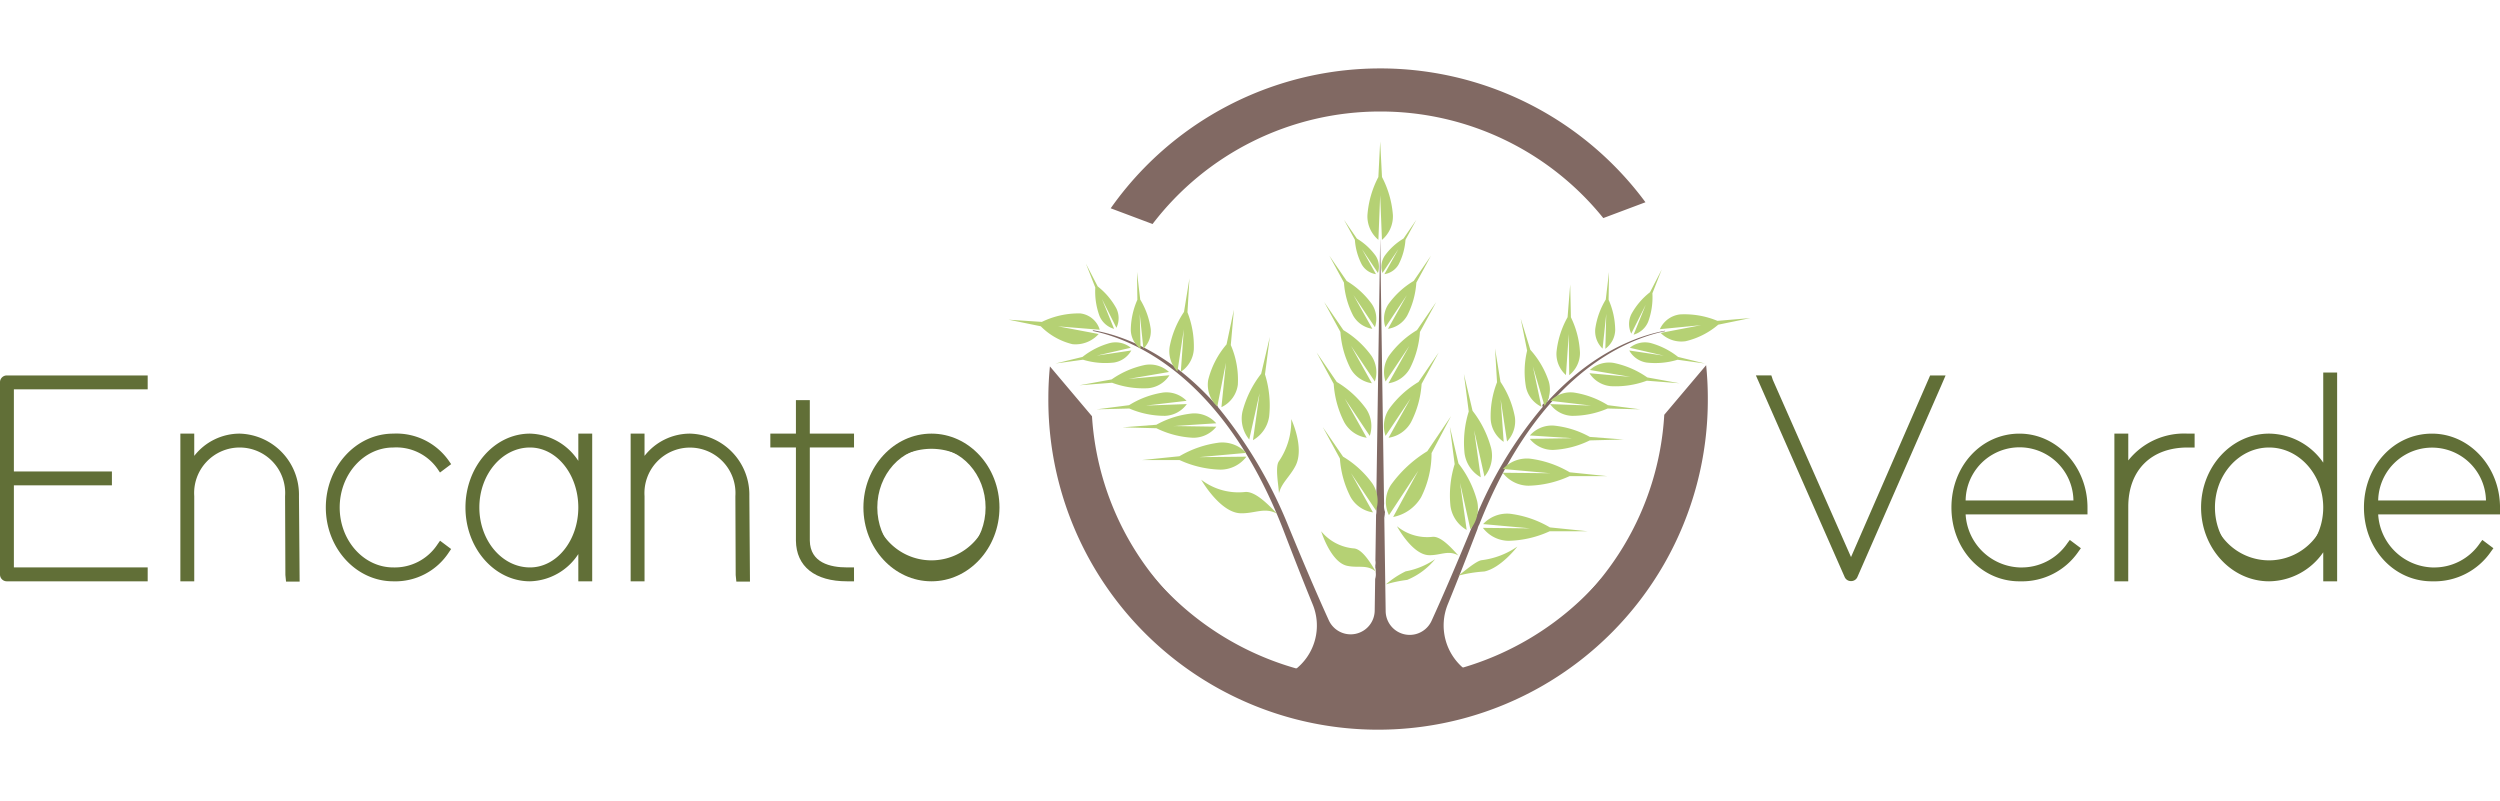 <svg xmlns="http://www.w3.org/2000/svg" width="268.344" height="86.01" viewBox="0 0 248.344 66.01"><defs><style>.a,.c{fill:#816963;}.a{stroke:rgba(0,0,0,0);stroke-miterlimit:10;}.b{fill:#b5d174;}.d{fill:#616f37;}</style></defs><g transform="translate(100.186 7.266)"><path class="a" d="M0,15.912c0-1.065.054-2.115.155-3.153l4.18,4.952A28.471,28.471,0,0,0,18,40.273a5.457,5.457,0,0,0,.539.285,1.161,1.161,0,0,0,1.128.578,2.671,2.671,0,0,1,1.268.595,3.706,3.706,0,0,0,1.825.6,12.7,12.7,0,0,0,1.656.622,5.512,5.512,0,0,0,1.822-6.6c-.9-2.2-1.866-4.664-2.933-7.445C17.272,13.463,8.16,10.008,4.388,9.233a.911.911,0,0,0,.083-.058C6.97,9.6,11.7,11.1,16.447,16.344a.424.424,0,0,1-.019-.047.682.682,0,0,0,.267.242.73.73,0,0,0,.15.212l-.007.036a45.345,45.345,0,0,1,7,11.822c1.479,3.6,2.805,6.7,4.02,9.369A2.388,2.388,0,0,0,32.419,37l.045-3.127a1.574,1.574,0,0,0,.056-.651,1.525,1.525,0,0,0-.052-.523.258.258,0,0,1,.013.033l0-.216a1.28,1.28,0,0,0,.007-.472l.066-4.544a1.554,1.554,0,0,0-.094-.968,1.584,1.584,0,0,0,.066-.389c.013.059.036.124.046.182L32.962,0l.386,26.33c0-.013.006-.025.008-.037-.005.117-.012.234-.014.353a1.964,1.964,0,0,0,.1.578,1.432,1.432,0,0,0,.039.662h0a3.1,3.1,0,0,1-.114-.418l.078,5.269.009.683.053,3.634a2.388,2.388,0,0,0,4.564.972c1.222-2.684,2.555-5.793,4.045-9.418A1.374,1.374,0,0,0,42,28.36a1.344,1.344,0,0,0,.223-.472h0a1.559,1.559,0,0,0,.046-.525,2.4,2.4,0,0,1,.064.715,41.373,41.373,0,0,1,6.772-11.289l-.038-.2a1.251,1.251,0,0,0,.336-.43,1.239,1.239,0,0,0,.319-.455,2.675,2.675,0,0,1-.223.641c4.618-5.1,9.215-6.657,11.762-7.13l.008.033s0,.008,0,.013c-3.888.812-12.577,4.295-18.461,19.2a1.477,1.477,0,0,0-.174.437h0c-1.068,2.783-2.038,5.25-2.935,7.447a5.56,5.56,0,0,0,1.723,6.543,22.875,22.875,0,0,0,5.31-2.225,5.845,5.845,0,0,0,.67-.331A28.47,28.47,0,0,0,61.183,17.565l4.16-4.926c.107,1.076.166,2.166.166,3.272A32.755,32.755,0,1,1,0,15.912Z" transform="translate(3.955 9.577)"/><g transform="translate(35.651)"><path class="b" d="M397.252,43.041l.177-4.43.177,4.43a3.054,3.054,0,0,0,1.088-2.457A9.727,9.727,0,0,0,397.61,36.8l-.181-3.528-.18,3.527a9.7,9.7,0,0,0-1.086,3.782A3.052,3.052,0,0,0,397.252,43.041Z" transform="translate(-396.163 -33.275)"/></g><g transform="translate(37.039 7.769)"><path class="b" d="M400.439,58.939a1.951,1.951,0,0,0-.227,1.71l1.582-2.367-1.39,2.485a1.96,1.96,0,0,0,1.421-.979,6.24,6.24,0,0,0,.674-2.434l1.083-1.992-1.28,1.87A6.214,6.214,0,0,0,400.439,58.939Z" transform="translate(-400.108 -55.362)"/></g><g transform="translate(37.299 11.336)"><path class="b" d="M401.293,70.309a2.634,2.634,0,0,0-.307,2.3l2.126-3.181-1.867,3.339a2.632,2.632,0,0,0,1.909-1.317,8.379,8.379,0,0,0,.906-3.271l1.457-2.678-1.723,2.514A8.373,8.373,0,0,0,401.293,70.309Z" transform="translate(-400.849 -65.501)"/></g><g transform="translate(37.299 15.94)"><path class="b" d="M401.341,83.935A2.923,2.923,0,0,0,401,86.49l2.364-3.535-2.076,3.711a2.922,2.922,0,0,0,2.122-1.463,9.347,9.347,0,0,0,1.007-3.635l1.619-2.976-1.915,2.795A9.336,9.336,0,0,0,401.341,83.935Z" transform="translate(-400.848 -78.592)"/></g><g transform="translate(37.284 20.95)"><path class="b" d="M403.5,99.773a9.739,9.739,0,0,0,1.056-3.815l1.7-3.123-2.009,2.933a9.791,9.791,0,0,0-2.92,2.675,3.075,3.075,0,0,0-.356,2.682l2.481-3.71-2.178,3.894A3.064,3.064,0,0,0,403.5,99.773Z" transform="translate(-400.807 -92.834)"/></g><g transform="translate(33.32 7.769)"><path class="b" d="M391.295,59.788a1.961,1.961,0,0,0,1.421.979l-1.389-2.485,1.582,2.367a1.963,1.963,0,0,0-.227-1.71,6.242,6.242,0,0,0-1.863-1.707l-1.282-1.87,1.084,1.992A6.24,6.24,0,0,0,391.295,59.788Z" transform="translate(-389.536 -55.362)"/></g><g transform="translate(31.866 11.336)"><path class="b" d="M387.765,71.449a2.631,2.631,0,0,0,1.909,1.317l-1.869-3.339,2.128,3.181a2.634,2.634,0,0,0-.307-2.3,8.358,8.358,0,0,0-2.5-2.293L385.4,65.5l1.456,2.678A8.4,8.4,0,0,0,387.765,71.449Z" transform="translate(-385.402 -65.501)"/></g><g transform="translate(31.346 15.94)"><path class="b" d="M386.551,85.2a2.918,2.918,0,0,0,2.121,1.463L386.6,82.955l2.364,3.535a2.927,2.927,0,0,0-.339-2.555,9.328,9.328,0,0,0-2.782-2.548l-1.915-2.795,1.619,2.976A9.293,9.293,0,0,0,386.551,85.2Z" transform="translate(-383.924 -78.592)"/></g><g transform="translate(30.597 20.95)"><path class="b" d="M384.552,99.773a3.065,3.065,0,0,0,2.227,1.536L384.6,97.414l2.482,3.71a3.074,3.074,0,0,0-.357-2.682,9.789,9.789,0,0,0-2.921-2.675L381.8,92.834l1.7,3.123A9.775,9.775,0,0,0,384.552,99.773Z" transform="translate(-381.796 -92.834)"/></g><g transform="translate(4.659 19.955)"><path class="b" d="M313.493,90.057a7.613,7.613,0,0,0-2.75,1.387l-2.687.655,2.739-.377a7.609,7.609,0,0,0,3.068.281,2.389,2.389,0,0,0,1.73-1.2l-3.433.513,3.381-.783A2.388,2.388,0,0,0,313.493,90.057Z" transform="translate(-308.056 -90.004)"/></g><g transform="translate(7.037 22.157)"><path class="b" d="M321.345,96.3a8.956,8.956,0,0,0-3.327,1.439l-3.2.583,3.243-.253a8.951,8.951,0,0,0,3.586.543,2.807,2.807,0,0,0,2.115-1.286l-4.07.364L323.718,97A2.809,2.809,0,0,0,321.345,96.3Z" transform="translate(-314.816 -96.266)"/></g><g transform="translate(8.757 24.921)"><path class="b" d="M326.309,104.135a8.915,8.915,0,0,0-3.386,1.257l-3.216.413,3.24-.082a8.915,8.915,0,0,0,3.54.728,2.8,2.8,0,0,0,2.173-1.169l-4.069.149,4.043-.471A2.8,2.8,0,0,0,326.309,104.135Z" transform="translate(-319.707 -104.124)"/></g><g transform="translate(11.319 27.008)"><path class="b" d="M333.937,110.056a9.27,9.27,0,0,0-3.583,1.125l-3.363.256,3.37.089a9.262,9.262,0,0,0,3.635.946,2.912,2.912,0,0,0,2.319-1.1l-4.233-.064,4.225-.273A2.914,2.914,0,0,0,333.937,110.056Z" transform="translate(-326.991 -110.055)"/></g><g transform="translate(13.234 29.9)"><path class="b" d="M340.139,118.284a10.315,10.315,0,0,0-3.964,1.355l-3.742.382,3.761,0a10.338,10.338,0,0,0,4.08.95,3.249,3.249,0,0,0,2.556-1.29l-4.722.05,4.7-.425A3.248,3.248,0,0,0,340.139,118.284Z" transform="translate(-332.433 -118.278)"/></g><g transform="translate(7.682 12.122)"><path class="b" d="M318,72.931a2.208,2.208,0,0,0,1.452,1.293l-1.208-2.972,1.44,2.867a2.207,2.207,0,0,0-.016-1.945,7.042,7.042,0,0,0-1.845-2.168l-1.173-2.269.936,2.378A7,7,0,0,0,318,72.931Z" transform="translate(-316.649 -67.737)"/></g><g transform="translate(12.137 12.951)"><path class="b" d="M329.322,75.868a2.389,2.389,0,0,0,.977,1.863l-.089-3.47.365,3.452a2.386,2.386,0,0,0,.724-1.975,7.607,7.607,0,0,0-1.041-2.9l-.321-2.745.039,2.765A7.617,7.617,0,0,0,329.322,75.868Z" transform="translate(-329.315 -70.093)"/></g><g transform="translate(15.981 13.592)"><path class="b" d="M341.676,76.979l-.3,4.224a2.913,2.913,0,0,0,1.292-2.217,9.256,9.256,0,0,0-.632-3.7l.2-3.365-.543,3.328a9.27,9.27,0,0,0-1.427,3.474,2.91,2.91,0,0,0,.776,2.446Z" transform="translate(-340.244 -71.917)"/></g><g transform="translate(23.172 19.402)"><path class="b" d="M361.424,98.63l1.03-4.607-.66,4.675a3.246,3.246,0,0,0,1.61-2.367,10.322,10.322,0,0,0-.416-4.169l.484-3.729-.862,3.661a10.342,10.342,0,0,0-1.857,3.755A3.253,3.253,0,0,0,361.424,98.63Z" transform="translate(-360.686 -88.434)"/></g><g transform="translate(19.137 33.591)"><path class="b" d="M349.216,128.77s1.864,3.274,3.911,3.335c1.416.043,2.382-.633,3.623.039h0c-.773-.8-2.159-2.288-3.216-2.148A6.072,6.072,0,0,1,349.216,128.77Z" transform="translate(-349.216 -128.77)"/></g><g transform="translate(26.674 27.572)"><path class="b" d="M372.049,111.658a7.063,7.063,0,0,1-1.232,4.2c-.385.545-.025,2.4.013,3.16.268-1.035,1.061-1.612,1.635-2.7C373.408,114.522,372.049,111.658,372.049,111.658Z" transform="translate(-370.641 -111.658)"/></g><g transform="translate(64.703 17.132)"><path class="b" d="M487.742,82.384l-3.272.276a8.541,8.541,0,0,0-3.7-.642,2.519,2.519,0,0,0-2.017,1.47l4.1-.4-4.024.772a2.9,2.9,0,0,0,2.487.821,7.673,7.673,0,0,0,3.234-1.641Z" transform="translate(-478.754 -81.98)"/></g><g transform="translate(61.66 19.955)"><path class="b" d="M474.955,91.444a7.607,7.607,0,0,0-2.749-1.387,2.386,2.386,0,0,0-2.047.479l3.381.783-3.434-.513a2.392,2.392,0,0,0,1.732,1.2,7.606,7.606,0,0,0,3.067-.281l2.738.377Z" transform="translate(-470.105 -90.004)"/></g><g transform="translate(57.706 21.962)"><path class="b" d="M464.606,97.179a8.95,8.95,0,0,0-3.328-1.439,2.812,2.812,0,0,0-2.373.7l4.027.686-4.069-.364a2.809,2.809,0,0,0,2.116,1.287,8.956,8.956,0,0,0,3.584-.543l3.246.253Z" transform="translate(-458.863 -95.71)"/></g><g transform="translate(53.802 24.922)"><path class="b" d="M453.5,105.393a8.909,8.909,0,0,0-3.387-1.256,2.8,2.8,0,0,0-2.325.825l4.045.471-4.07-.149a2.8,2.8,0,0,0,2.173,1.169,8.908,8.908,0,0,0,3.539-.729l3.242.082Z" transform="translate(-447.764 -104.126)"/></g><g transform="translate(51.781 28.216)"><path class="b" d="M447.982,114.616a9.264,9.264,0,0,0-3.585-1.125,2.909,2.909,0,0,0-2.369.981l4.223.273-4.233.064a2.912,2.912,0,0,0,2.319,1.1,9.248,9.248,0,0,0,3.636-.946l3.37-.089Z" transform="translate(-442.019 -113.491)"/></g><g transform="translate(49.095 31.492)"><path class="b" d="M436.938,125.5a10.335,10.335,0,0,0,4.081-.951l3.759,0-3.741-.382a10.343,10.343,0,0,0-3.964-1.356,3.246,3.246,0,0,0-2.67,1.026l4.7.425-4.722-.05A3.246,3.246,0,0,0,436.938,125.5Z" transform="translate(-434.384 -122.803)"/></g><g transform="translate(61.645 12.697)"><path class="b" d="M471.717,72.886l-1.208,2.972a2.212,2.212,0,0,0,1.452-1.293,7.033,7.033,0,0,0,.415-2.816l.935-2.378-1.172,2.27a7.025,7.025,0,0,0-1.847,2.168,2.206,2.206,0,0,0-.015,1.945Z" transform="translate(-470.062 -69.371)"/></g><g transform="translate(58.28 12.951)"><path class="b" d="M461.226,77.712l.364-3.452-.091,3.47a2.387,2.387,0,0,0,.979-1.863,7.633,7.633,0,0,0-.655-3.009l.042-2.765-.323,2.745a7.592,7.592,0,0,0-1.043,2.9A2.388,2.388,0,0,0,461.226,77.712Z" transform="translate(-460.494 -70.093)"/></g><g transform="translate(54.434 14.207)"><path class="b" d="M450.5,82.654l.28-4.077.044,4.086a2.813,2.813,0,0,0,1.069-2.234,8.944,8.944,0,0,0-.9-3.512l-.071-3.254-.26,3.243a8.954,8.954,0,0,0-1.1,3.456A2.808,2.808,0,0,0,450.5,82.654Z" transform="translate(-449.562 -73.664)"/></g><g transform="translate(50.875 17.58)"><path class="b" d="M441.5,92.016l-.847-4,1.161,3.917a2.814,2.814,0,0,0,.415-2.44,8.928,8.928,0,0,0-1.827-3.132l-.96-3.11.639,3.191a8.95,8.95,0,0,0-.113,3.624A2.812,2.812,0,0,0,441.5,92.016Z" transform="translate(-439.442 -83.253)"/></g><g transform="translate(47.87 20.545)"><path class="b" d="M430.927,98.75a2.913,2.913,0,0,0,1.29,2.217l-.3-4.223.634,4.185a2.914,2.914,0,0,0,.775-2.445,9.256,9.256,0,0,0-1.427-3.474l-.543-3.328.2,3.366A9.23,9.23,0,0,0,430.927,98.75Z" transform="translate(-430.901 -91.681)"/></g><g transform="translate(45.217 23.084)"><path class="b" d="M423.442,106.8a3.25,3.25,0,0,0,1.609,2.367l-.659-4.674,1.028,4.606a3.248,3.248,0,0,0,.673-2.781,10.357,10.357,0,0,0-1.857-3.755l-.861-3.661.482,3.73A10.375,10.375,0,0,0,423.442,106.8Z" transform="translate(-423.359 -98.899)"/></g><g transform="translate(37.486 27.265)"><path class="b" d="M404.878,118.856a9.741,9.741,0,0,0,1.038-4.389l1.945-3.681-2.37,3.5a12.442,12.442,0,0,0-3.583,3.308,3.043,3.043,0,0,0-.224,3.045l2.917-4.423-2.5,4.6A4.139,4.139,0,0,0,404.878,118.856Z" transform="translate(-401.381 -110.786)"/></g><g transform="translate(0 17.045)"><path class="b" d="M301.943,81.761a8.368,8.368,0,0,0-3.822.842l-3.31-.219,3.2.654a6.622,6.622,0,0,0,3.151,1.78,3.075,3.075,0,0,0,2.6-1.011l-4.031-.761,4.14.336A2.3,2.3,0,0,0,301.943,81.761Z" transform="translate(-294.811 -81.733)"/></g><g transform="translate(19.796 16.695)"><path class="b" d="M352.031,90.362l.861-4.349-.45,4.415a2.871,2.871,0,0,0,1.63-2.228,8.692,8.692,0,0,0-.7-3.942l.311-3.521-.732,3.454a8.611,8.611,0,0,0-1.825,3.54A2.95,2.95,0,0,0,352.031,90.362Z" transform="translate(-351.09 -80.737)"/></g><g transform="translate(43.818 28.317)"><path class="b" d="M419.463,121.674a3.25,3.25,0,0,0,1.609,2.367l-.658-4.674,1.028,4.606a3.245,3.245,0,0,0,.673-2.78,10.323,10.323,0,0,0-1.857-3.755l-.861-3.661.482,3.729A10.373,10.373,0,0,0,419.463,121.674Z" transform="translate(-419.38 -113.776)"/></g><g transform="translate(47.124 36.966)"><path class="b" d="M431.334,141.061a10.338,10.338,0,0,0,4.08-.95l3.76,0-3.741-.382a10.348,10.348,0,0,0-3.964-1.356A3.248,3.248,0,0,0,428.8,139.4l4.7.425-4.722-.05A3.245,3.245,0,0,0,431.334,141.061Z" transform="translate(-428.779 -138.365)"/></g><g transform="translate(38.584 38.212)"><path class="b" d="M404.5,141.909s1.509,2.824,3.167,2.877c1.147.037,1.93-.546,2.934.034h0c-.626-.69-1.748-1.974-2.6-1.852A4.721,4.721,0,0,1,404.5,141.909Z" transform="translate(-404.5 -141.909)"/></g><g transform="translate(44.685 40.23)"><path class="b" d="M427.712,147.645A7.939,7.939,0,0,1,424.173,149c-.541.052-1.777,1.146-2.326,1.536a14.089,14.089,0,0,1,2.583-.412C426.089,149.776,427.712,147.645,427.712,147.645Z" transform="translate(-421.847 -147.645)"/></g><g transform="translate(31.056 38.713)"><path class="b" d="M383.1,143.333s.943,3.06,2.56,3.428c1.118.254,2-.169,2.873.591h0c-.482-.8-1.339-2.271-2.2-2.316A4.72,4.72,0,0,1,383.1,143.333Z" transform="translate(-383.101 -143.333)"/></g><g transform="translate(37.487 41.48)"><path class="b" d="M406.275,151.2a7.557,7.557,0,0,1-2.934,1.215,9.091,9.091,0,0,0-1.959,1.293,12.823,12.823,0,0,1,2.112-.444A7.055,7.055,0,0,0,406.275,151.2Z" transform="translate(-401.382 -151.199)"/></g><g transform="translate(31.217 28.365)"><path class="b" d="M386.314,120.853a3.069,3.069,0,0,0,2.228,1.536l-2.179-3.894,2.482,3.71a3.077,3.077,0,0,0-.357-2.682,9.8,9.8,0,0,0-2.922-2.675l-2.008-2.933,1.7,3.123A9.789,9.789,0,0,0,386.314,120.853Z" transform="translate(-383.558 -113.914)"/></g></g><g transform="translate(110.334)"><path class="c" d="M350.441,16.9a28.419,28.419,0,0,1,22.154,10.586l4.188-1.572a32.75,32.75,0,0,0-53.122.6l4.159,1.562A28.432,28.432,0,0,1,350.441,16.9Z" transform="translate(-323.661 -12.618)"/></g><g transform="translate(110.16 50.193)"><path class="c" d="M349.9,165.823a29.067,29.067,0,0,0,22.119-9.953l4.18,1.479a33.907,33.907,0,0,1-53.034-.568l4.152-1.469A29.026,29.026,0,0,0,349.9,165.823Z" transform="translate(-323.166 -155.312)"/></g><g transform="translate(0 30.212)"><g transform="translate(0 0.289)"><path class="d" d="M24.712,100.468H25v.578H11.709V110h9.738v.578H11.709v8.957H25v.579H11.42a.273.273,0,0,1-.289-.29V100.757a.273.273,0,0,1,.289-.289Z" transform="translate(-10.73 -100.067)"/><path class="d" d="M24.663,119.779H10.681a.674.674,0,0,1-.689-.69V100.018a.674.674,0,0,1,.689-.689H24.663v1.379H11.371v8.157h9.738v1.379H11.371V118.4H24.663Z" transform="translate(-9.992 -99.329)"/></g><g transform="translate(17.917 6.068)"><path class="d" d="M73.047,130.478l.029.318h-.549l-.029-.289-.029-7.8a4.922,4.922,0,1,0-9.824,0v8.062h-.578V116.9h.578v3.211a5.468,5.468,0,0,1,4.912-3.211,5.655,5.655,0,0,1,5.49,5.809Z" transform="translate(-61.666 -116.496)"/><path class="d" d="M72.776,130.458h-1.35l-.065-.649-.031-7.841a4.522,4.522,0,1,0-9.023,0v8.462H60.928V115.758h1.379v2.211a5.741,5.741,0,0,1,4.512-2.211,6.063,6.063,0,0,1,5.89,6.209Z" transform="translate(-60.928 -115.758)"/></g><g transform="translate(32.366 6.068)"><path class="d" d="M114.182,127.7l.462.347a5.942,5.942,0,0,1-5.2,2.716c-3.467,0-6.3-3.063-6.3-6.935s2.832-6.935,6.3-6.935a5.958,5.958,0,0,1,5.2,2.543l-.462.347a5.39,5.39,0,0,0-4.739-2.312c-3.178,0-5.722,2.831-5.722,6.357s2.543,6.357,5.722,6.357A5.5,5.5,0,0,0,114.182,127.7Z" transform="translate(-102.744 -116.496)"/><path class="d" d="M108.706,130.429c-3.694,0-6.7-3.291-6.7-7.335s3.006-7.336,6.7-7.336a6.362,6.362,0,0,1,5.53,2.716l.22.317-1.108.831-.236-.349a4.994,4.994,0,0,0-4.407-2.136c-2.934,0-5.321,2.673-5.321,5.957s2.387,5.956,5.321,5.956a5.078,5.078,0,0,0,4.411-2.315l.238-.338,1.1.825-.216.316A6.348,6.348,0,0,1,108.706,130.429Z" transform="translate(-102.006 -115.758)"/></g><g transform="translate(46.237 6.068)"><path class="d" d="M142.579,123.832c0-3.872,2.716-6.935,6.01-6.935a5.794,5.794,0,0,1,5.2,3.9v-3.9h.578v13.87h-.578v-3.9a5.793,5.793,0,0,1-5.2,3.9C145.3,130.767,142.579,127.7,142.579,123.832Zm.578,0c0,3.525,2.427,6.357,5.432,6.357,2.861,0,5.2-2.86,5.2-6.357s-2.341-6.357-5.2-6.357C145.584,117.475,143.157,120.306,143.157,123.832Z" transform="translate(-142.178 -116.496)"/><path class="d" d="M154.031,130.429h-1.379v-2.707a5.909,5.909,0,0,1-4.8,2.707c-3.534,0-6.411-3.291-6.411-7.335s2.876-7.336,6.411-7.336a5.906,5.906,0,0,1,4.8,2.708v-2.708h1.379Zm-6.18-13.292c-2.774,0-5.031,2.673-5.031,5.957s2.257,5.956,5.031,5.956c2.647,0,4.8-2.672,4.8-5.956S150.5,117.137,147.851,117.137Z" transform="translate(-141.44 -115.758)"/></g><g transform="translate(62.652 6.068)"><path class="d" d="M200.224,130.478l.029.318H199.7l-.029-.289-.029-7.8a4.922,4.922,0,1,0-9.825,0v8.062h-.578V116.9h.578v3.211a5.469,5.469,0,0,1,4.913-3.211,5.655,5.655,0,0,1,5.49,5.809Z" transform="translate(-188.843 -116.496)"/><path class="d" d="M199.953,130.458H198.6l-.065-.649-.031-7.841a4.522,4.522,0,1,0-9.024,0v8.462H188.1V115.758h1.379v2.211A5.743,5.743,0,0,1,194,115.758a6.063,6.063,0,0,1,5.891,6.209Z" transform="translate(-188.105 -115.758)"/></g><g transform="translate(76.523 2.745)"><path class="d" d="M231.8,111.351V121c.029,2.023,1.532,3.062,4.1,3.062h.289v.579H235.9c-3.034,0-4.652-1.329-4.681-3.641v-9.651h-2.542v-.578h2.542V107.45h.578v3.323h4.392v.578H231.8Z" transform="translate(-228.278 -107.049)"/><path class="d" d="M235.854,124.305h-.69c-3.2,0-5.049-1.471-5.082-4.037v-9.256H227.54v-1.379h2.542v-3.323h1.38v3.323h4.392v1.379h-4.392v9.251c.031,2.2,2.031,2.662,3.7,2.662h.69Z" transform="translate(-227.54 -106.311)"/></g><g transform="translate(85.77 6.068)"><path class="d" d="M254.966,123.832a6.381,6.381,0,1,1,6.358,6.935A6.667,6.667,0,0,1,254.966,123.832Zm.578,0a5.805,5.805,0,1,0,5.78-6.357A6.089,6.089,0,0,0,255.544,123.832Z" transform="translate(-254.565 -116.496)"/><path class="d" d="M260.585,130.429c-3.727,0-6.758-3.291-6.758-7.335s3.032-7.336,6.758-7.336,6.757,3.291,6.757,7.336S264.311,130.429,260.585,130.429Zm0-13.292c-2.966,0-5.379,2.673-5.379,5.957s2.413,5.956,5.379,5.956,5.378-2.672,5.378-5.956S263.551,117.137,260.585,117.137Z" transform="translate(-253.827 -115.758)"/></g><g transform="translate(174.425 0.289)"><path class="d" d="M507.768,100.873l-.173-.4h.635l.058.173,8.148,18.465,8.09-18.465.058-.173h.636l-.173.4L516.7,119.944a.3.3,0,0,1-.52,0Z" transform="translate(-506.986 -100.067)"/><path class="d" d="M515.315,119.757a.674.674,0,0,1-.629-.4l-8.821-20.033H507.4l.149.447,7.767,17.6,7.861-18.043h1.534l-.414.963-8.352,19.074A.673.673,0,0,1,515.315,119.757Z" transform="translate(-505.865 -99.329)"/></g><g transform="translate(193.851 6.068)"><path class="d" d="M573.672,127.617l.461.347a6.429,6.429,0,0,1-5.548,2.8c-3.525,0-6.357-3.063-6.357-6.935s2.832-6.935,6.357-6.935a6.648,6.648,0,0,1,6.357,6.935v.289h-12.13a6.016,6.016,0,0,0,5.773,6.068A5.917,5.917,0,0,0,573.672,127.617Zm-10.86-4.075h11.553a5.783,5.783,0,1,0-11.553,0Z" transform="translate(-561.828 -116.496)"/><path class="d" d="M567.927,130.43h-.084c-3.785,0-6.753-3.223-6.753-7.335s2.968-7.336,6.757-7.336c3.726,0,6.758,3.291,6.758,7.336v.689H562.5a5.594,5.594,0,0,0,5.344,5.267h.08a5.483,5.483,0,0,0,4.685-2.41l.24-.323,1.1.824-.23.318A6.8,6.8,0,0,1,567.927,130.43ZM562.5,122.4h10.709a5.355,5.355,0,0,0-10.709,0Z" transform="translate(-561.09 -115.758)"/></g><g transform="translate(210.034 6.068)"><path class="d" d="M608.813,120.671c1.032-2.449,3.365-3.774,6.3-3.774h.289v.578h-.289c-3.63,0-6.27,2.205-6.3,6.225v7.067h-.579V116.9h.579v3.774Z" transform="translate(-607.834 -116.496)"/><path class="d" d="M608.476,130.429H607.1V115.758h1.38v2.666a7.068,7.068,0,0,1,5.9-2.666h.69v1.379h-.69c-3.613,0-5.873,2.233-5.9,5.827Z" transform="translate(-607.096 -115.758)"/></g><g transform="translate(218.646)"><path class="d" d="M632.72,112.649a6.666,6.666,0,0,1,6.357-6.935,6.342,6.342,0,0,1,5.778,4.029v-10.1h.579v19.938h-.579v-4.029a6.342,6.342,0,0,1-5.778,4.029A6.666,6.666,0,0,1,632.72,112.649Zm.577,0a5.805,5.805,0,1,0,5.78-6.357A6.088,6.088,0,0,0,633.3,112.649Z" transform="translate(-632.319 -99.245)"/><path class="d" d="M645.1,119.246h-1.38v-2.883a6.614,6.614,0,0,1-5.377,2.883c-3.727,0-6.758-3.291-6.758-7.335s3.031-7.336,6.758-7.336a6.615,6.615,0,0,1,5.377,2.883V98.507h1.38Zm-6.758-13.292c-2.966,0-5.379,2.673-5.379,5.957s2.413,5.956,5.379,5.956,5.377-2.672,5.377-5.956S641.3,105.954,638.339,105.954Z" transform="translate(-631.581 -98.507)"/></g><g transform="translate(234.829 6.068)"><path class="d" d="M690.166,127.617l.463.347a6.433,6.433,0,0,1-5.548,2.8c-3.527,0-6.357-3.063-6.357-6.935s2.83-6.935,6.357-6.935a6.649,6.649,0,0,1,6.357,6.935v.289H679.308a6.017,6.017,0,0,0,5.773,6.068A5.911,5.911,0,0,0,690.166,127.617Zm-10.858-4.075h11.552a5.783,5.783,0,1,0-11.552,0Z" transform="translate(-678.324 -116.496)"/><path class="d" d="M684.424,130.43h-.084c-3.786,0-6.754-3.223-6.754-7.335s2.968-7.336,6.758-7.336c3.726,0,6.758,3.291,6.758,7.336v.689H679a5.594,5.594,0,0,0,5.344,5.267h.08a5.473,5.473,0,0,0,4.683-2.41l.239-.323,1.1.824-.231.319A6.805,6.805,0,0,1,684.424,130.43ZM679,122.4h10.708a5.355,5.355,0,0,0-10.708,0Z" transform="translate(-677.586 -115.758)"/></g></g></svg>